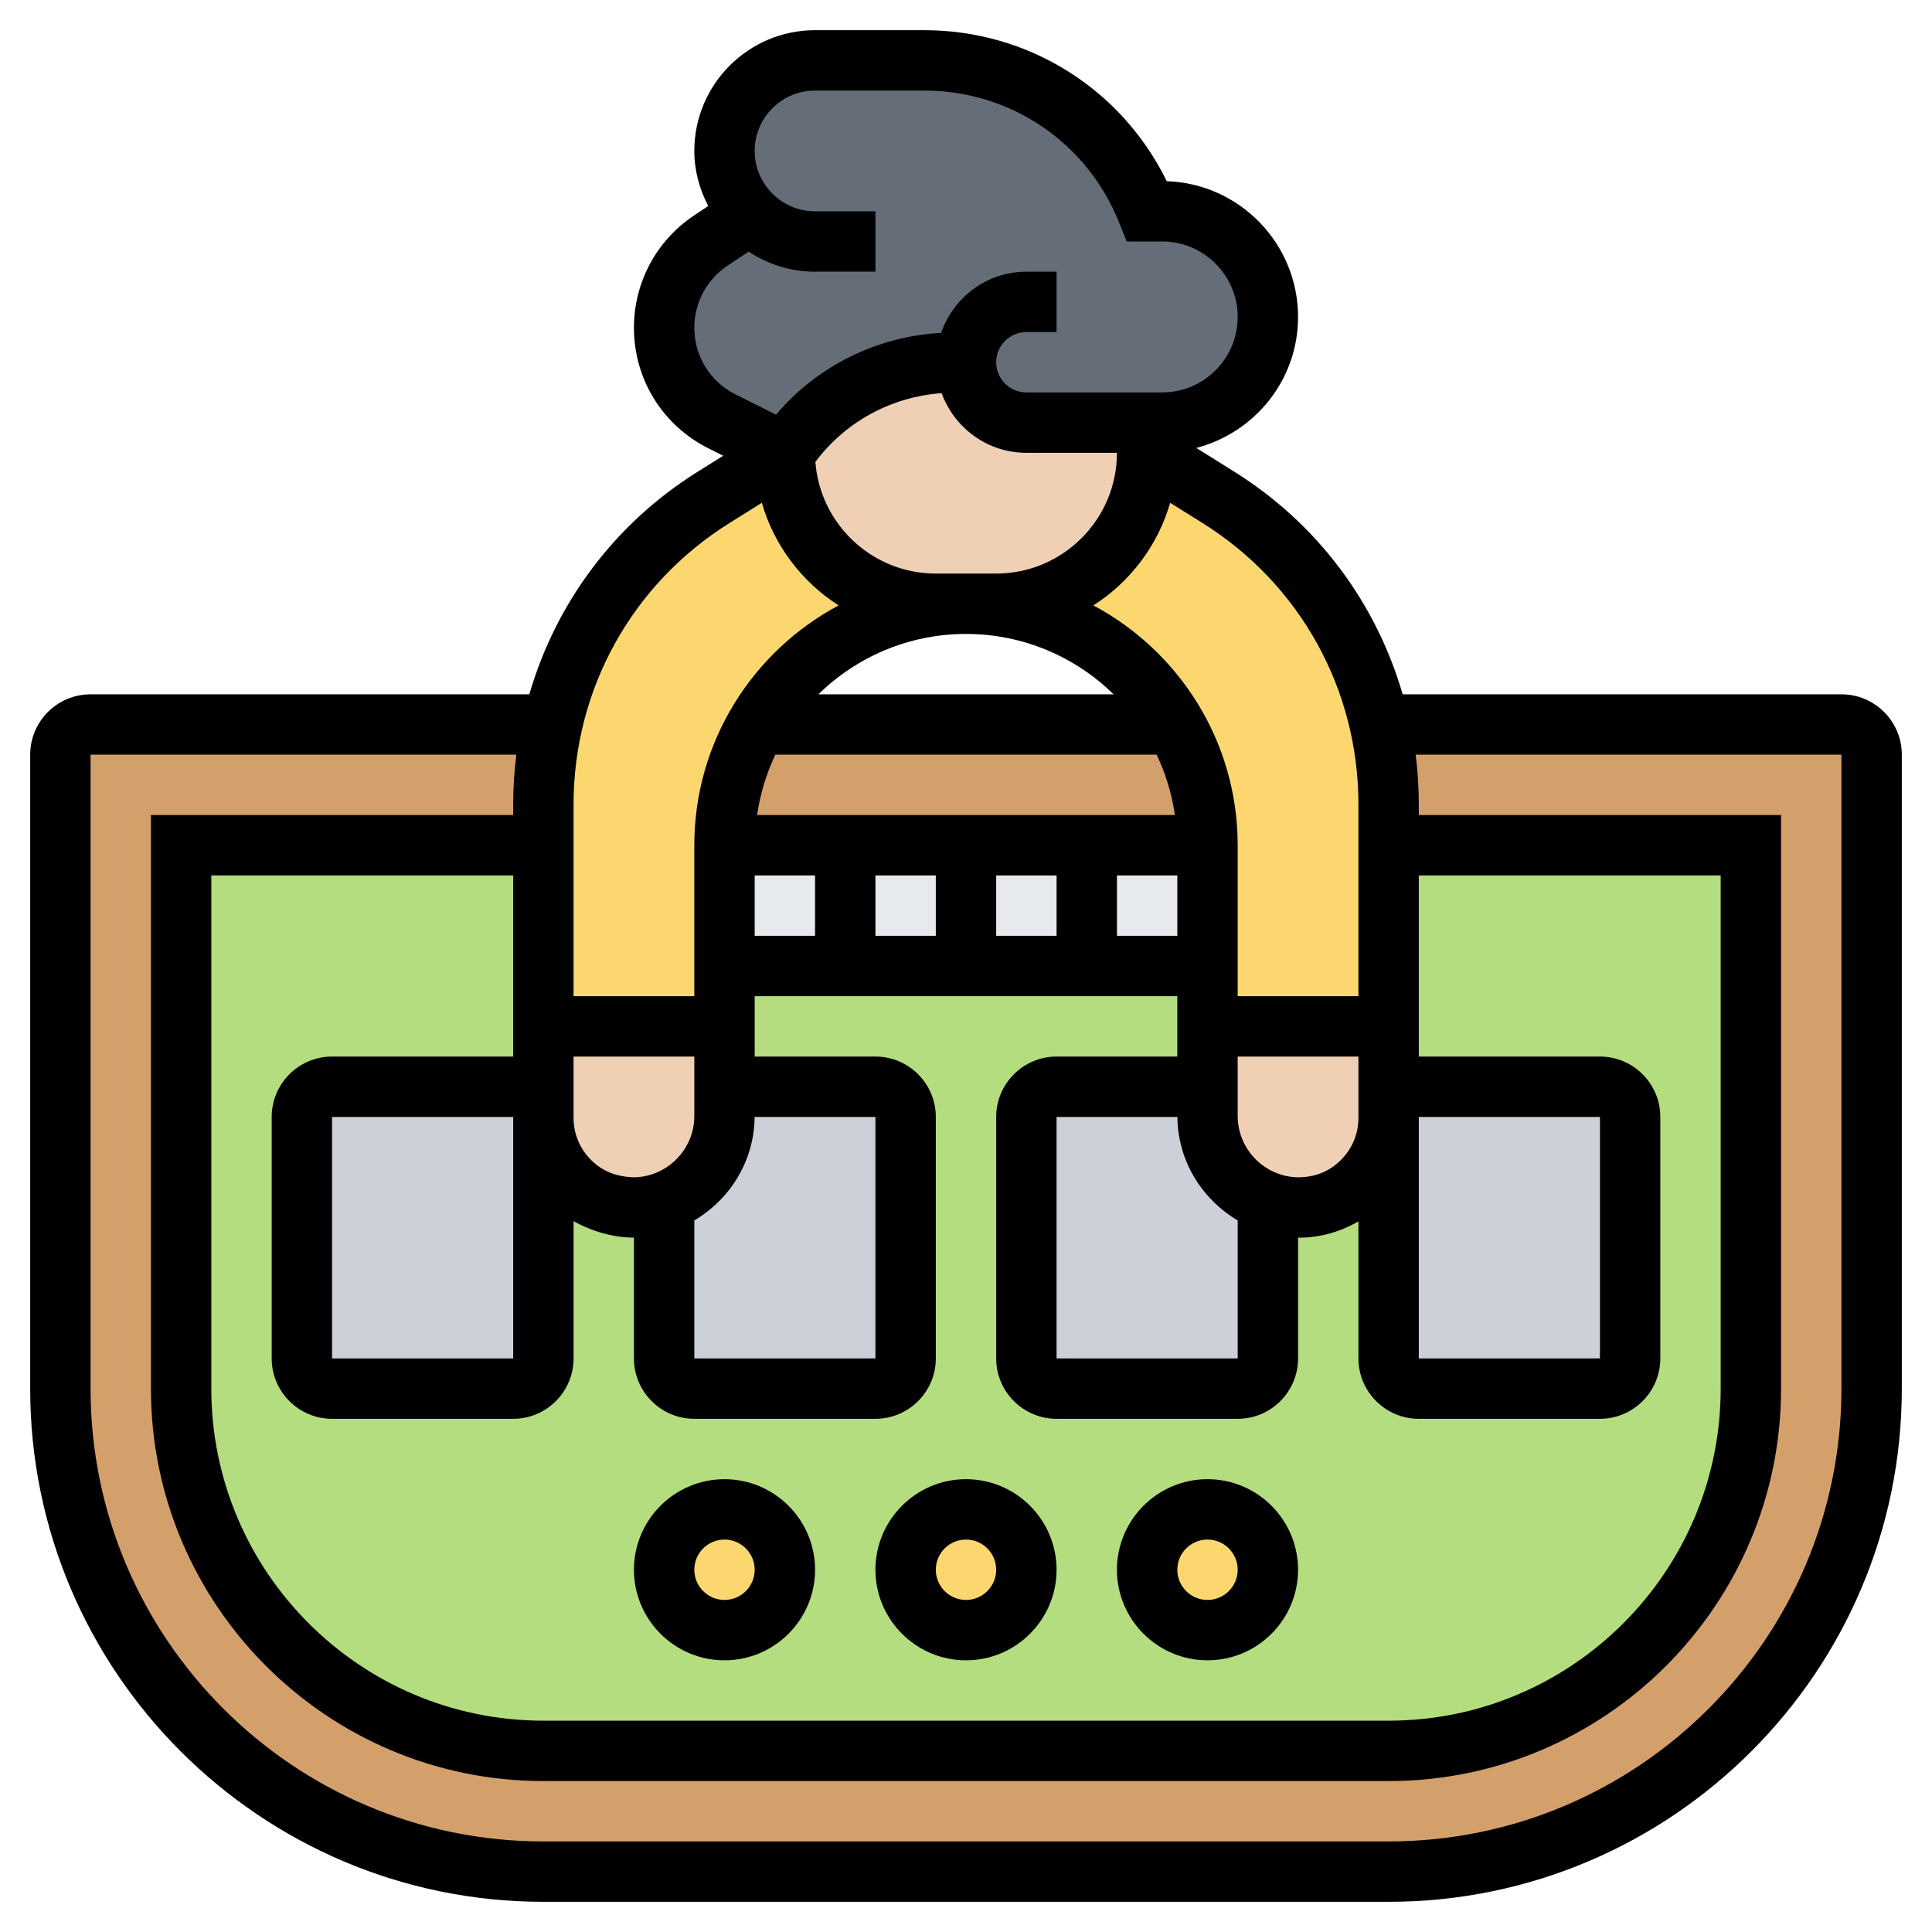 <svg id="_x33_0" enable-background="new 0 0 64 64" height="512" viewBox="0 0 64 64" width="512" xmlns="http://www.w3.org/2000/svg"><g><g><g><path d="m61 24h-58c-.55 0-1 .45-1 1v21c0 8.84 7.16 16 16 16h28c8.84 0 16-7.16 16-16v-21c0-.55-.45-1-1-1z" fill="#d3a06c"/></g><g><path d="m6 28v18c0 6.63 5.37 12 12 12h28c6.63 0 12-5.37 12-12v-18z" fill="#b4dd7f"/></g><g><path d="m24 28h16v4h-16z" fill="#e6e9ed"/></g><g><circle cx="40" cy="52" fill="#fcd770" r="2"/></g><g><circle cx="32" cy="52" fill="#fcd770" r="2"/></g><g><circle cx="24" cy="52" fill="#fcd770" r="2"/></g><g><path d="m54 37v8c0 .55-.45 1-1 1h-6c-.55 0-1-.45-1-1v-7.97-1.03h7c.55 0 1 .45 1 1z" fill="#ccd1d9"/></g><g><path d="m42 39.82v5.18c0 .55-.45 1-1 1h-6c-.55 0-1-.45-1-1v-8c0-.55.45-1 1-1h5v.97c0 .83.34 1.58.88 2.13.31.32.69.56 1.12.72z" fill="#ccd1d9"/></g><g><path d="m30 37v8c0 .55-.45 1-1 1h-6c-.55 0-1-.45-1-1v-5.18c1.17-.43 2-1.54 2-2.85v-.97h5c.55 0 1 .45 1 1z" fill="#ccd1d9"/></g><g><path d="m18 37.03v7.97c0 .55-.45 1-1 1h-6c-.55 0-1-.45-1-1v-8c0-.55.45-1 1-1h7z" fill="#ccd1d9"/></g><g><path d="m46 28v6h-6v-2-4c0-1.46-.39-2.83-1.07-4h-.01c-1.37-2.39-3.96-4-6.92-4h1c2.76 0 5-2.24 5-5l2.36 1.47c2.75 1.72 4.65 4.44 5.34 7.53.2.86.3 1.75.3 2.65z" fill="#fcd770"/></g><g><path d="m27.46 18.54c.91.9 2.16 1.46 3.54 1.46h1c-2.21 0-4.21.9-5.66 2.34-.49.49-.92 1.05-1.26 1.66h-.01c-.68 1.17-1.07 2.54-1.07 4v4 2h-6v-6-1.35c0-.9.1-1.79.3-2.65.69-3.09 2.59-5.81 5.34-7.53l2.36-1.47c0 1.38.56 2.63 1.46 3.54z" fill="#fcd770"/></g><g><path d="m32 12h-.39c-2.26 0-4.36 1.13-5.61 3l-2.08-1.04c-1.18-.59-1.92-1.79-1.92-3.1 0-1.16.58-2.25 1.54-2.89l1.31-.87.01-.01c-.53-.54-.86-1.27-.86-2.09 0-1.66 1.34-3 3-3h3.61c1.63 0 3.17.5 4.46 1.37s2.33 2.12 2.93 3.63h.5c.96 0 1.84.39 2.47 1.03.64.63 1.03 1.51 1.03 2.47 0 1.93-1.57 3.5-3.5 3.5h-.5-4c-.55 0-1.05-.22-1.41-.59-.37-.36-.59-.86-.59-1.41z" fill="#656d78"/></g><g><path d="m38 14v1c0 2.76-2.24 5-5 5h-1-1c-1.38 0-2.63-.56-3.54-1.46-.9-.91-1.46-2.16-1.46-3.54 1.25-1.87 3.35-3 5.61-3h.39c0 .55.22 1.05.59 1.41.36.37.86.59 1.41.59z" fill="#f0d0b4"/></g><g><path d="m46 36v1.03c0 1.65-1.35 2.99-3 2.97-.35 0-.69-.07-1-.18-.43-.16-.81-.4-1.12-.72-.54-.55-.88-1.3-.88-2.13v-.97-2h6z" fill="#f0d0b4"/></g><g><path d="m24 36v.97c0 1.31-.83 2.42-2 2.85-.31.11-.65.18-1 .18-.01 0-.02 0-.04 0-1.63 0-2.96-1.33-2.96-2.97v-1.03-2h6z" fill="#f0d0b4"/></g></g><g><path d="m61 23h-14.535c-.877-3.02-2.817-5.649-5.575-7.373l-1.261-.788c1.934-.505 3.371-2.25 3.371-4.339 0-2.431-1.938-4.418-4.35-4.498-1.499-3.06-4.583-5.002-8.035-5.002h-3.615c-2.206 0-4 1.794-4 4 0 .66.176 1.275.461 1.824l-.471.314c-1.246.831-1.99 2.221-1.99 3.718 0 1.704.947 3.235 2.47 3.997l.488.244-.848.53c-2.758 1.724-4.698 4.353-5.575 7.373h-14.535c-1.103 0-2 .897-2 2v21c0 9.374 7.626 17 17 17h28c9.374 0 17-7.626 17-17v-21c0-1.103-.897-2-2-2zm-30-4c-2.104 0-3.834-1.633-3.989-3.699.998-1.336 2.522-2.157 4.181-2.277.421 1.149 1.515 1.976 2.808 1.976h3c0 2.206-1.794 4-4 4zm1 2c1.902 0 3.627.765 4.89 2h-9.78c1.263-1.235 2.988-2 4.89-2zm15 16h6v8h-6zm-2 .029c0 .53-.207 1.027-.583 1.399-.377.375-.832.566-1.407.572-1.108-.011-2.01-.922-2.01-2.029v-1.971h4zm-5.997-.029c.011 1.46.816 2.729 1.997 3.428v4.572h-6v-8zm-8.003-8v2h-2v-2zm2 0h2v2h-2zm4 0h2v2h-2zm-11.315-4h12.63c.297.622.503 1.294.605 2h-13.84c.102-.706.308-1.378.605-2zm-.685 4h2v2h-2zm-2 11.428c1.181-.698 1.986-1.968 1.997-3.428h4.003v8h-6zm0-3.457c0 1.107-.902 2.019-2.009 2.029-.573-.02-1.031-.197-1.407-.571-.377-.372-.584-.869-.584-1.4v-2.029h4zm-6 8.029h-6v-8h6zm0-10h-6c-1.103 0-2 .897-2 2v8c0 1.103.897 2 2 2h6c1.103 0 2-.897 2-2v-4.549c.615.347 1.307.54 2 .548v4.001c0 1.103.897 2 2 2h6c1.103 0 2-.897 2-2v-8c0-1.103-.897-2-2-2h-4v-2h14v2h-4c-1.103 0-2 .897-2 2v8c0 1.103.897 2 2 2h6c1.103 0 2-.897 2-2v-4h.029c.705 0 1.375-.197 1.971-.541v4.541c0 1.103.897 2 2 2h6c1.103 0 2-.897 2-2v-8c0-1.103-.897-2-2-2h-6v-6h10v17c0 6.065-4.935 11-11 11h-28c-6.065 0-11-4.935-11-11v-17h10zm28-8.349v6.349h-4v-5c0-3.438-1.94-6.43-4.781-7.945 1.217-.778 2.135-1.98 2.544-3.399l1.068.667c3.236 2.023 5.169 5.51 5.169 9.328zm-22-15.795c0-.827.411-1.595 1.099-2.054l.701-.467c.632.418 1.387.665 2.2.665h2v-2h-2c-1.103 0-2-.897-2-2s.897-2 2-2h3.615c2.86 0 5.395 1.716 6.457 4.372l.251.628h1.177c1.378 0 2.5 1.122 2.5 2.5s-1.122 2.5-2.5 2.5h-4.5c-.551 0-1-.449-1-1s.449-1 1-1h1v-2h-1c-1.312 0-2.417.851-2.824 2.027-2.129.118-4.1 1.093-5.469 2.709l-1.343-.672c-.841-.42-1.364-1.267-1.364-2.208zm1.17 6.467 1.067-.667c.409 1.419 1.326 2.621 2.544 3.399-2.841 1.515-4.781 4.507-4.781 7.945v5h-4v-6.349c0-3.818 1.933-7.305 5.17-9.328zm36.83 28.677c0 8.271-6.729 15-15 15h-28c-8.271 0-15-6.729-15-15v-21h14.104c-.068.543-.104 1.094-.104 1.651v.349h-12v19c0 7.168 5.832 13 13 13h28c7.168 0 13-5.832 13-13v-19h-12v-.349c0-.557-.036-1.108-.104-1.651h14.104z"/><path d="m40 55c1.654 0 3-1.346 3-3s-1.346-3-3-3-3 1.346-3 3 1.346 3 3 3zm0-4c.551 0 1 .448 1 1s-.449 1-1 1-1-.448-1-1 .449-1 1-1z"/><path d="m32 55c1.654 0 3-1.346 3-3s-1.346-3-3-3-3 1.346-3 3 1.346 3 3 3zm0-4c.551 0 1 .448 1 1s-.449 1-1 1-1-.448-1-1 .449-1 1-1z"/><path d="m24 55c1.654 0 3-1.346 3-3s-1.346-3-3-3-3 1.346-3 3 1.346 3 3 3zm0-4c.551 0 1 .448 1 1s-.449 1-1 1-1-.448-1-1 .449-1 1-1z"/></g></g></svg>